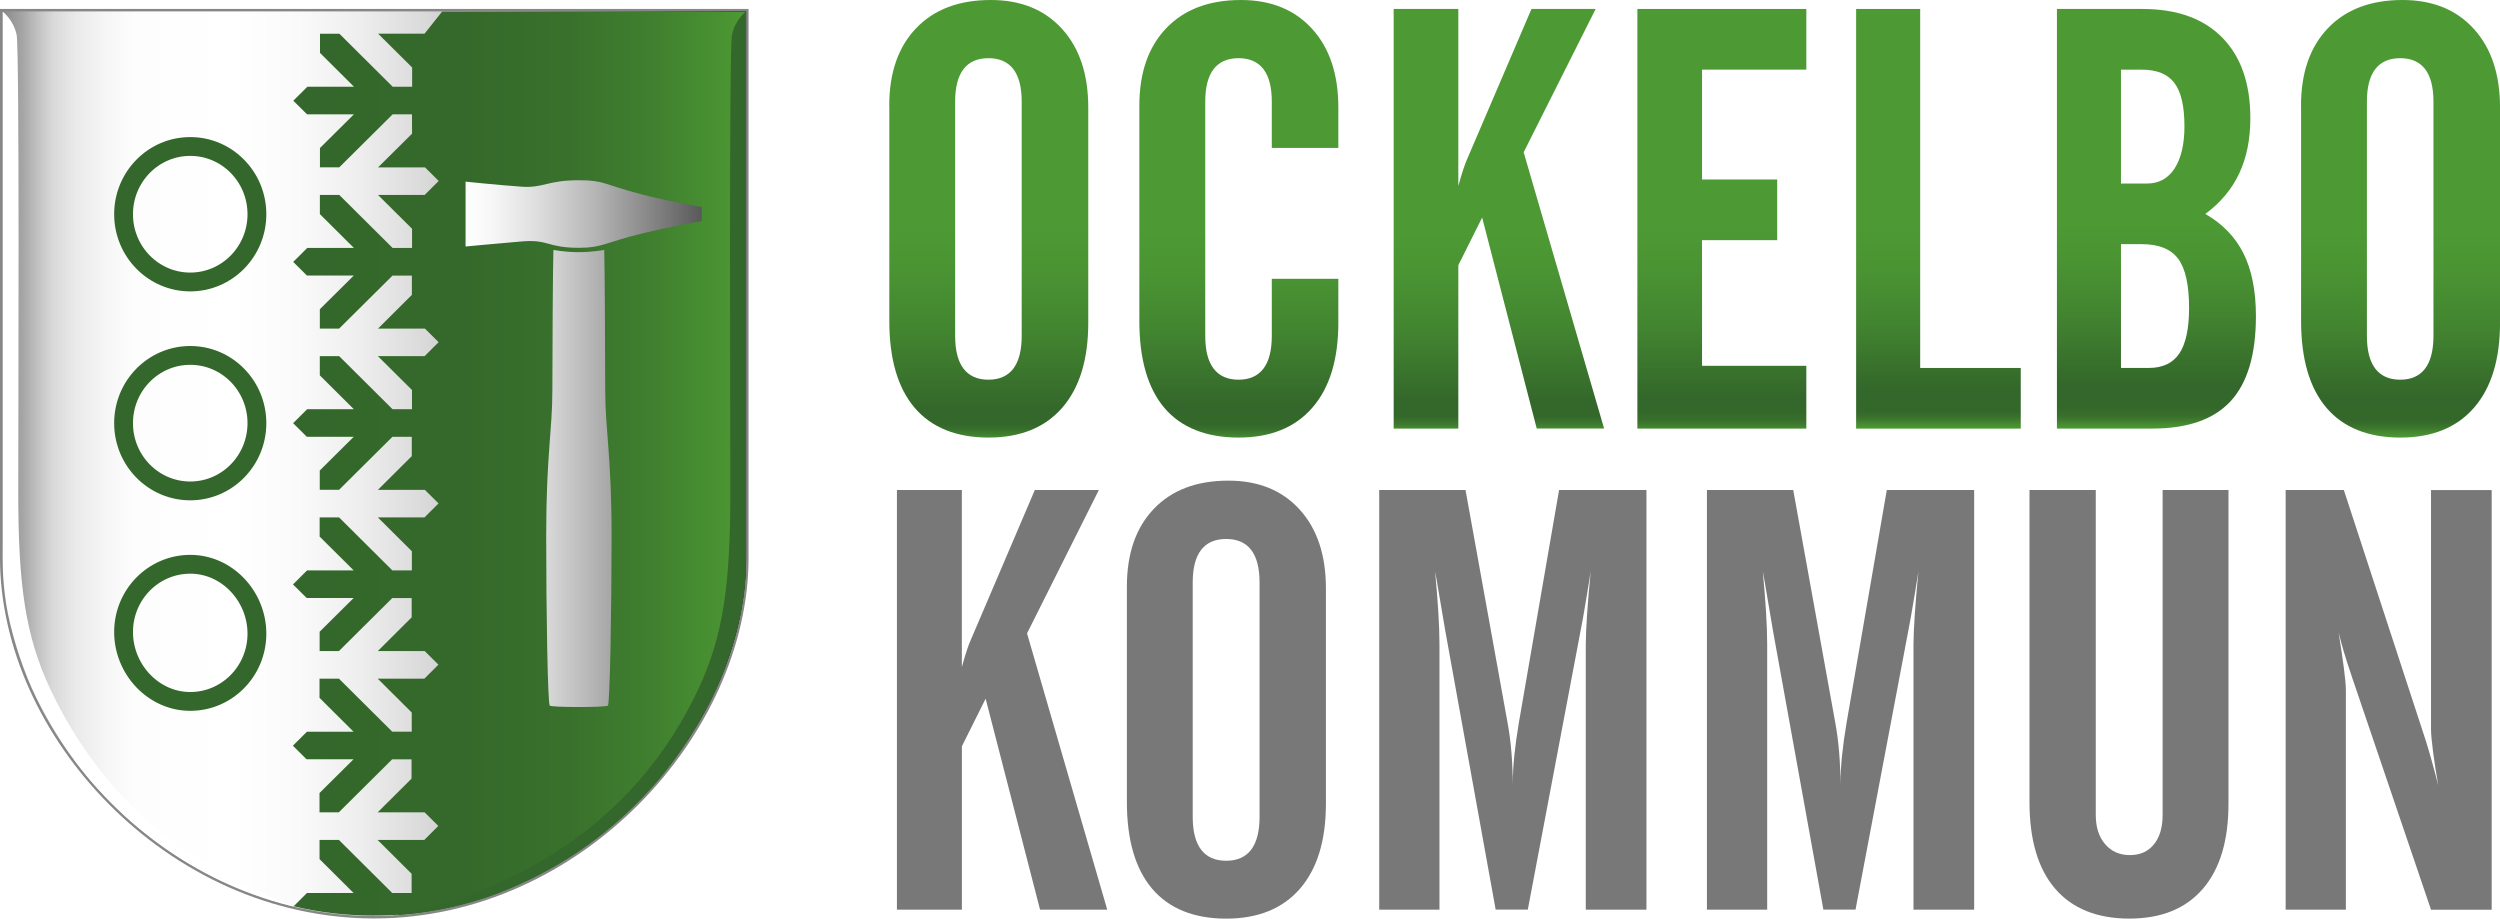 <?xml version="1.0" encoding="UTF-8"?>
<svg id="Lager_1" data-name="Lager 1" xmlns="http://www.w3.org/2000/svg" xmlns:xlink="http://www.w3.org/1999/xlink" viewBox="0 0 664.22 244.07">
  <defs>
    <style>
      .cls-1 {
        fill: url(#Namnlös_övertoning_9);
      }

      .cls-1, .cls-2, .cls-3, .cls-4, .cls-5, .cls-6, .cls-7, .cls-8, .cls-9, .cls-10, .cls-11, .cls-12, .cls-13 {
        stroke-width: 0px;
      }

      .cls-14 {
        fill: none;
        stroke: #34672b;
        stroke-width: 5px;
      }

      .cls-2 {
        fill: url(#Namnlös_övertoning_13);
      }

      .cls-3 {
        fill: #fff;
      }

      .cls-4 {
        fill: #787878;
      }

      .cls-5 {
        fill: url(#linear-gradient-2);
      }

      .cls-6 {
        fill: url(#Namnlös_övertoning_15);
      }

      .cls-7 {
        fill: url(#linear-gradient-3);
      }

      .cls-8 {
        fill: #34672b;
      }

      .cls-9 {
        fill: url(#Namnlös_övertoning_14);
      }

      .cls-10 {
        fill: url(#Namnlös_övertoning_10);
      }

      .cls-15 {
        fill: url(#linear-gradient);
        stroke: #878787;
        stroke-width: .65px;
      }

      .cls-11 {
        fill: url(#Namnlös_övertoning_11);
      }

      .cls-12 {
        fill: url(#Namnlös_övertoning_12);
      }

      .cls-13 {
        fill: url(#linear-gradient-4);
      }
    </style>
    <linearGradient id="Namnlös_övertoning_15" data-name="Namnlös övertoning 15" x1="262.7" y1="0" x2="262.7" y2="116.26" gradientUnits="userSpaceOnUse">
      <stop offset=".51" stop-color="#4d9a34"/>
      <stop offset=".62" stop-color="#4a9433"/>
      <stop offset=".76" stop-color="#428430"/>
      <stop offset=".92" stop-color="#356a2b"/>
      <stop offset=".94" stop-color="#34672b"/>
      <stop offset=".97" stop-color="#34682b"/>
      <stop offset=".98" stop-color="#386f2c"/>
      <stop offset=".99" stop-color="#3e7b2e"/>
      <stop offset="1" stop-color="#468c31"/>
      <stop offset="1" stop-color="#4d9a34"/>
    </linearGradient>
    <linearGradient id="Namnlös_övertoning_14" data-name="Namnlös övertoning 14" x1="329.14" y1="0" x2="329.14" y2="116.26" gradientUnits="userSpaceOnUse">
      <stop offset=".52" stop-color="#4d9a34"/>
      <stop offset=".63" stop-color="#4a9433"/>
      <stop offset=".76" stop-color="#428430"/>
      <stop offset=".91" stop-color="#356a2b"/>
      <stop offset=".93" stop-color="#34672b"/>
      <stop offset=".97" stop-color="#34682b"/>
      <stop offset=".98" stop-color="#386f2c"/>
      <stop offset=".99" stop-color="#3e7b2e"/>
      <stop offset="1" stop-color="#468c31"/>
      <stop offset="1" stop-color="#4d9a34"/>
    </linearGradient>
    <linearGradient id="Namnlös_övertoning_13" data-name="Namnlös övertoning 13" x1="398.24" y1="2.38" x2="398.24" y2="113.88" gradientUnits="userSpaceOnUse">
      <stop offset=".53" stop-color="#4d9a34"/>
      <stop offset=".63" stop-color="#4a9433"/>
      <stop offset=".77" stop-color="#428430"/>
      <stop offset=".92" stop-color="#356a2b"/>
      <stop offset=".94" stop-color="#34672b"/>
      <stop offset=".97" stop-color="#34682b"/>
      <stop offset=".98" stop-color="#386f2c"/>
      <stop offset=".99" stop-color="#3e7b2e"/>
      <stop offset="1" stop-color="#468c31"/>
      <stop offset="1" stop-color="#4d9a34"/>
    </linearGradient>
    <linearGradient id="Namnlös_övertoning_12" data-name="Namnlös övertoning 12" x1="457.48" y1="2.38" x2="457.48" y2="113.88" gradientUnits="userSpaceOnUse">
      <stop offset=".51" stop-color="#4d9a34"/>
      <stop offset=".62" stop-color="#4a9433"/>
      <stop offset=".76" stop-color="#428430"/>
      <stop offset=".91" stop-color="#356a2b"/>
      <stop offset=".93" stop-color="#34672b"/>
      <stop offset=".96" stop-color="#34682b"/>
      <stop offset=".98" stop-color="#386f2c"/>
      <stop offset=".99" stop-color="#3e7b2e"/>
      <stop offset="1" stop-color="#468c31"/>
      <stop offset="1" stop-color="#4d9a34"/>
    </linearGradient>
    <linearGradient id="Namnlös_övertoning_11" data-name="Namnlös övertoning 11" x1="515.02" y1="2.38" x2="515.02" y2="113.88" gradientUnits="userSpaceOnUse">
      <stop offset=".51" stop-color="#4d9a34"/>
      <stop offset=".62" stop-color="#4a9433"/>
      <stop offset=".75" stop-color="#428430"/>
      <stop offset=".89" stop-color="#356a2b"/>
      <stop offset=".91" stop-color="#34672b"/>
      <stop offset=".96" stop-color="#34682b"/>
      <stop offset=".97" stop-color="#386f2c"/>
      <stop offset=".98" stop-color="#3e7b2e"/>
      <stop offset=".99" stop-color="#468c31"/>
      <stop offset="1" stop-color="#4d9a34"/>
    </linearGradient>
    <linearGradient id="Namnlös_övertoning_10" data-name="Namnlös övertoning 10" x1="572.93" y1="2.38" x2="572.93" y2="113.88" gradientUnits="userSpaceOnUse">
      <stop offset=".5" stop-color="#4d9a34"/>
      <stop offset=".6" stop-color="#4a9433"/>
      <stop offset=".73" stop-color="#428430"/>
      <stop offset=".88" stop-color="#356a2b"/>
      <stop offset=".9" stop-color="#34672b"/>
      <stop offset=".95" stop-color="#34682b"/>
      <stop offset=".97" stop-color="#386f2c"/>
      <stop offset=".98" stop-color="#3e7b2e"/>
      <stop offset=".99" stop-color="#468c31"/>
      <stop offset="1" stop-color="#4d9a34"/>
    </linearGradient>
    <linearGradient id="Namnlös_övertoning_9" data-name="Namnlös övertoning 9" x1="637.78" y1="0" x2="637.78" y2="116.26" gradientUnits="userSpaceOnUse">
      <stop offset=".52" stop-color="#4d9a34"/>
      <stop offset=".62" stop-color="#4a9433"/>
      <stop offset=".75" stop-color="#428430"/>
      <stop offset=".89" stop-color="#356a2b"/>
      <stop offset=".91" stop-color="#34672b"/>
      <stop offset=".96" stop-color="#34682b"/>
      <stop offset=".97" stop-color="#386f2c"/>
      <stop offset=".98" stop-color="#3e7b2e"/>
      <stop offset=".99" stop-color="#468c31"/>
      <stop offset="1" stop-color="#4d9a34"/>
    </linearGradient>
    <linearGradient id="linear-gradient" x1=".32" y1="123.2" x2="198.56" y2="123.2" gradientUnits="userSpaceOnUse">
      <stop offset="0" stop-color="gray"/>
      <stop offset="0" stop-color="#888"/>
      <stop offset=".03" stop-color="#a7a7a7"/>
      <stop offset=".05" stop-color="#c3c3c3"/>
      <stop offset=".07" stop-color="#d9d9d9"/>
      <stop offset=".1" stop-color="#eaeaea"/>
      <stop offset=".14" stop-color="#f6f6f6"/>
      <stop offset=".18" stop-color="#fdfdfd"/>
      <stop offset=".31" stop-color="#fff"/>
      <stop offset=".4" stop-color="#fafafa"/>
      <stop offset=".48" stop-color="#eee"/>
      <stop offset=".57" stop-color="#d9d9d9"/>
      <stop offset=".66" stop-color="#bcbcbc"/>
      <stop offset=".75" stop-color="#969696"/>
      <stop offset=".84" stop-color="#696969"/>
      <stop offset=".92" stop-color="#333"/>
      <stop offset="1" stop-color="#000"/>
    </linearGradient>
    <linearGradient id="linear-gradient-2" x1="77.87" y1="123.21" x2="198.18" y2="123.21" gradientUnits="userSpaceOnUse">
      <stop offset="0" stop-color="#34672b"/>
      <stop offset=".38" stop-color="#35692b"/>
      <stop offset=".61" stop-color="#39712c"/>
      <stop offset=".8" stop-color="#40802f"/>
      <stop offset=".96" stop-color="#4a9432"/>
      <stop offset="1" stop-color="#4d9a34"/>
    </linearGradient>
    <linearGradient id="linear-gradient-3" x1="123.7" y1="56.87" x2="186.43" y2="56.87" gradientUnits="userSpaceOnUse">
      <stop offset="0" stop-color="#fff"/>
      <stop offset=".12" stop-color="#f6f6f6"/>
      <stop offset=".31" stop-color="#ddd"/>
      <stop offset=".55" stop-color="#b5b5b5"/>
      <stop offset=".82" stop-color="#7f7f7f"/>
      <stop offset="1" stop-color="#595959"/>
    </linearGradient>
    <linearGradient id="linear-gradient-4" x1="145.13" y1="127.13" x2="162.49" y2="127.13" gradientUnits="userSpaceOnUse">
      <stop offset="0" stop-color="#d9d9d9"/>
      <stop offset="1" stop-color="#a6a6a6"/>
    </linearGradient>
  </defs>
  <g>
    <path class="cls-6" d="m236.26,28.1c0-8.78,2.39-15.65,7.17-20.63,4.78-4.98,11.38-7.47,19.81-7.47,7.96,0,14.27,2.55,18.92,7.66,4.65,5.11,6.98,12.08,6.98,20.9v57.13c0,9.78-2.3,17.31-6.9,22.62-4.6,5.3-11.14,7.95-19.61,7.95s-15.12-2.64-19.61-7.91c-4.5-5.27-6.74-12.98-6.74-23.12V28.1Zm35.19,61.14V27.02c0-3.85-.74-6.75-2.23-8.67-1.49-1.93-3.69-2.89-6.61-2.89s-5.12.97-6.61,2.89c-1.49,1.93-2.23,4.82-2.23,8.67v62.22c0,3.86.74,6.76,2.23,8.71,1.49,1.95,3.69,2.93,6.61,2.93s5.12-.98,6.61-2.93c1.49-1.95,2.23-4.86,2.23-8.71Z"/>
    <path class="cls-9" d="m302.71,85.25V28.11c0-8.78,2.39-15.66,7.17-20.64,4.78-4.98,11.38-7.47,19.81-7.47,7.96,0,14.27,2.56,18.92,7.66,4.65,5.11,6.97,12.08,6.97,20.91v10.73h-17.68v-12.27c0-3.86-.74-6.75-2.23-8.68-1.49-1.93-3.69-2.89-6.61-2.89s-5.12.97-6.61,2.89c-1.49,1.93-2.23,4.82-2.23,8.68v62.22c0,3.85.74,6.75,2.23,8.7,1.49,1.95,3.69,2.93,6.61,2.93s5.12-.98,6.61-2.93c1.49-1.95,2.23-4.85,2.23-8.7v-15.17h17.68v11.63c0,9.77-2.3,17.31-6.9,22.6-4.6,5.3-11.14,7.95-19.61,7.95s-15.25-2.62-19.69-7.87c-4.45-5.25-6.67-12.96-6.67-23.14Z"/>
    <path class="cls-2" d="m370.28,113.88V2.38h17.18v47.03c.51-1.85.96-3.35,1.35-4.51.38-1.16.73-2.07,1.04-2.74l17.05-39.79h17.05l-19.13,38.09,21.37,73.4h-17.9l-14.5-56.05-6.33,12.65v43.41h-17.18Z"/>
    <path class="cls-12" d="m435.03,113.88V2.38h44.89v16.12h-27.71v29.19h19.97v16.12h-19.97v33.38h27.71v16.69h-44.89Z"/>
    <path class="cls-11" d="m493.15,113.88V2.38h17.02v95.38h26.72v16.12h-43.74Z"/>
    <path class="cls-10" d="m546.5,113.88V2.38h22.71c9.15,0,16.21,2.53,21.2,7.59,4.98,5.06,7.48,12.21,7.48,21.46,0,5.55-.98,10.41-2.93,14.6-1.95,4.19-4.96,7.79-9.03,10.82,4.58,2.62,7.97,6.13,10.16,10.53,2.19,4.4,3.28,9.94,3.28,16.63,0,10.19-2.24,17.71-6.71,22.57-4.47,4.86-11.42,7.29-20.82,7.29h-25.33Zm17.02-65.12h6.93c3.13,0,5.57-1.33,7.31-4,1.74-2.67,2.62-6.42,2.62-11.24,0-5.29-.88-9.11-2.66-11.47-1.77-2.36-4.66-3.54-8.66-3.54h-5.54v30.26Zm0,49h7.39c3.69,0,6.4-1.29,8.12-3.86,1.72-2.57,2.58-6.61,2.58-12.12,0-6.07-.96-10.41-2.89-13.01-1.92-2.6-5.15-3.9-9.66-3.9h-5.54v32.89Z"/>
    <path class="cls-1" d="m611.35,28.1c0-8.78,2.39-15.65,7.17-20.63,4.78-4.98,11.38-7.47,19.81-7.47,7.96,0,14.27,2.55,18.92,7.66,4.65,5.11,6.98,12.08,6.98,20.9v57.13c0,9.78-2.3,17.31-6.9,22.62-4.6,5.3-11.14,7.95-19.61,7.95s-15.12-2.64-19.61-7.91-6.74-12.98-6.74-23.12V28.1Zm35.19,61.14V27.02c0-3.85-.74-6.75-2.23-8.67-1.49-1.93-3.69-2.89-6.61-2.89s-5.12.97-6.61,2.89c-1.49,1.93-2.23,4.82-2.23,8.67v62.22c0,3.86.74,6.76,2.23,8.71,1.49,1.95,3.69,2.93,6.61,2.93s5.12-.98,6.61-2.93c1.49-1.95,2.23-4.86,2.23-8.71Z"/>
  </g>
  <g>
    <path class="cls-4" d="m238.3,241.69v-111.5h17.25v47.04c.51-1.85.96-3.35,1.35-4.51.38-1.16.73-2.07,1.04-2.74l17-39.79h17.01l-19.08,38.09,21.31,73.41h-17.85l-14.46-56.06-6.31,12.65v43.41h-17.25Z"/>
    <path class="cls-4" d="m299.4,155.85c0-8.79,2.39-15.68,7.17-20.67,4.78-4.99,11.38-7.48,19.81-7.48,7.96,0,14.27,2.56,18.92,7.68,4.65,5.12,6.98,12.1,6.98,20.94v57.18c0,9.78-2.3,17.32-6.9,22.62-4.6,5.3-11.14,7.95-19.62,7.95s-15.12-2.64-19.62-7.91c-4.5-5.28-6.74-12.98-6.74-23.12v-57.18Zm35.25,61.19v-62.27c0-3.86-.75-6.75-2.24-8.68-1.49-1.93-3.7-2.89-6.64-2.89s-5.14.96-6.64,2.89c-1.49,1.93-2.24,4.82-2.24,8.68v62.27c0,3.86.75,6.77,2.24,8.72,1.49,1.95,3.7,2.93,6.64,2.93s5.14-.98,6.64-2.93c1.49-1.96,2.24-4.86,2.24-8.72Z"/>
    <path class="cls-4" d="m366.44,241.69v-111.5h22.93l11.16,61.76c.46,2.47.81,5.12,1.04,7.94.23,2.83.35,5.76.35,8.79,0-2.57.14-5.22.42-7.94.28-2.72.68-5.6,1.19-8.64l10.7-61.92h23.21v111.5h-16.12v-70.4c0-2,.12-4.7.35-8.1.23-3.39.55-7.17.96-11.34-.26,1.49-.59,3.55-1,6.17-.82,4.99-1.39,8.2-1.7,9.64l-14.01,74.03h-8.54l-13.39-74.1c-.52-2.98-1.07-6.25-1.66-9.79-.59-3.55-.94-5.53-1.04-5.94.36,3.8.64,7.37.85,10.68.21,3.32.31,6.23.31,8.75v70.4h-16Z"/>
    <path class="cls-4" d="m453.51,241.69v-111.5h22.93l11.16,61.76c.46,2.47.81,5.12,1.04,7.94.23,2.83.35,5.76.35,8.79,0-2.57.14-5.22.42-7.94.28-2.72.68-5.6,1.19-8.64l10.7-61.92h23.21v111.5h-16.12v-70.4c0-2,.12-4.7.35-8.1.23-3.39.55-7.17.96-11.34-.26,1.49-.59,3.55-1,6.17-.82,4.99-1.39,8.2-1.7,9.64l-14.01,74.03h-8.54l-13.39-74.1c-.52-2.98-1.07-6.25-1.66-9.79-.59-3.55-.94-5.53-1.04-5.94.36,3.8.64,7.37.85,10.68.21,3.32.31,6.23.31,8.75v70.4h-16Z"/>
    <path class="cls-4" d="m539.2,130.19h17.62v86.36c0,3.24.83,5.82,2.5,7.75,1.66,1.93,3.86,2.89,6.57,2.89s4.84-.95,6.38-2.85c1.54-1.9,2.31-4.5,2.31-7.79v-86.36h17.5v83.35c0,9.82-2.28,17.36-6.82,22.62-4.55,5.27-11.06,7.9-19.54,7.9s-15.15-2.65-19.69-7.94c-4.55-5.29-6.82-12.97-6.82-23.05v-82.89Z"/>
    <path class="cls-4" d="m607.27,241.69v-111.5h15.46l21.78,66.62c.41,1.29.91,2.98,1.5,5.09.59,2.11,1.2,4.37,1.81,6.79-.57-3.24-1.03-6.23-1.39-8.98s-.54-4.77-.54-6.05v-63.46h16.12v111.5h-16.12l-20.93-61.61c-.1-.26-.23-.64-.38-1.16-1.44-4.21-2.52-7.87-3.24-10.95.62,3.91,1.09,7.16,1.43,9.75.33,2.6.5,4.49.5,5.67v58.29h-16Z"/>
  </g>
  <g>
    <g>
      <path class="cls-15" d="m.32,148.18c0,47.16,44.38,95.52,99.12,95.52s99.12-48.93,99.12-95.52V2.7H.32v145.48Z"/>
      <path class="cls-14" d="m68.26,56.92c0,9.94-7.93,18-17.71,18s-17.72-8.06-17.72-18,7.93-18,17.72-18,17.71,8.06,17.71,18Z"/>
      <path class="cls-14" d="m68.26,168.36c0,9.94-7.93,18-17.71,18s-17.72-8.5-17.72-18.44,7.93-18,17.72-18,17.71,8.5,17.71,18.44Z"/>
      <path class="cls-14" d="m68.26,112.43c0,9.94-7.93,18-17.71,18s-17.72-8.05-17.72-18,7.93-18,17.72-18,17.71,8.06,17.71,18Z"/>
    </g>
    <path class="cls-3" d="m.72,144.64c0,3.4-.21,8.49.9,15.7,1.03,6.66,3.84,15.78,6.8,22.37,3.72,8.3,10.11,18.49,16.82,26.02,14.15,15.89,29.57,23.88,39.02,27.63,8.72,3.46,13.83,4.47,13.83,4.47,0,0-11.85-4.55-24.36-12.04-18.98-11.36-32.29-28.48-40.35-45.67-6.77-14.43-8.53-28.13-8.53-52.53,0-17.98.37-117.33-.43-121.33C3.62,5.29.72,3.09.72,3.09v141.56Z"/>
    <path class="cls-5" d="m112.85,8.94h-12.4l9.05,8.99v5.12h-5.16l-14.17-14.09h-5.15v5.1l9.04,8.99h-12.4l-3.73,3.71,3.64,3.61h12.47l-9.03,8.96v5.13h5.13l14.18-14.08h5.14l.02,5.13-9.03,8.96h12.47l3.64,3.61-3.73,3.71h-12.4l9.05,8.99v5.1h-5.17l-14.17-14.09h-5.15v5.1l9.04,8.99h-12.4l-3.73,3.71,3.64,3.61h12.47l-9.03,8.96v5.14h5.13l14.18-14.08h5.14v5.13l-9,8.96h12.47l3.64,3.61-3.73,3.71h-12.4l9.05,8.99v5.1h-5.17l-14.17-14.09h-5.15v5.1l9.04,8.99h-12.4l-3.73,3.72,3.64,3.61h12.47l-9.03,8.96v5.13h5.13l14.17-14.08h5.15v5.13l-9,8.96h12.47l3.64,3.61-3.73,3.71h-12.4l9.04,8.99v5.1h-5.17l-14.17-14.09h-5.16v5.1l9.05,8.99h-12.4l-3.73,3.72,3.64,3.61h12.47l-9.03,8.96v5.13h5.13l14.17-14.08h5.15v5.13l-9,8.96h12.47l3.64,3.61-3.73,3.72h-12.4l9.04,8.99v5.1h-5.17l-14.17-14.09h-5.16v5.1l9.05,9h-12.4l-3.73,3.71,3.64,3.61h12.47l-9.03,8.96v5.13h5.13l14.17-14.08h5.15v5.13l-9,8.96h12.47l3.64,3.61-3.73,3.72h-12.4l9.04,8.99v5.1h-5.15l-14.17-14.09h-5.14v5.1l9.05,9h-12.4l-3.52,3.51c7.04,1.75,14.59,2.49,20.95,2.49,14.04,0,26.9-2.77,39.61-8.63,10.78-4.97,19.28-10.79,27.6-18.41,19.26-17.63,31.92-44.14,31.92-67.3V3.09h-80.67l-4.65,5.85Z"/>
    <path class="cls-7" d="m123.7,65.49v-17.23s8.93.94,14.86,1.34c5.93.4,6.73-1.71,15.25-1.71,6.81,0,6.35,1.06,16.6,3.74,7.48,1.95,16.02,3.35,16.02,3.35v3.74s-8.25,1.45-15.92,3.33c-9.87,2.42-10.48,3.79-16.69,3.79-8.53,0-7.94-2.31-15.25-1.69-7.31.62-14.86,1.34-14.86,1.34Z"/>
    <path class="cls-13" d="m162.49,142.46c0-21.76-1.69-27.89-1.69-38.88,0-9.51-.13-33.45-.26-37.18,0,0-3.09.6-6.73.6s-6.77-.6-6.77-.6c-.16,4.44-.28,27.52-.28,37.19,0,10.99-1.64,17.12-1.64,38.88,0,19.87.4,44.46.94,45,.5.5,14.94.51,15.45,0,.54-.55.98-25.12.98-45.02Z"/>
    <path class="cls-8" d="m198.18,144.64c0,3.4.21,8.49-.91,15.7-1.03,6.66-3.84,15.78-6.8,22.37-3.72,8.3-10.11,18.49-16.82,26.02-14.15,15.89-28.85,23.45-38.75,27.61-15.83,6.65-30.63,6.86-30.63,6.86,0,0,21.02-3.04,41.54-15.63,18.85-11.57,31.64-27.24,39.7-44.43,6.77-14.43,8.53-28.13,8.53-52.53,0-17.98-.37-117.33.43-121.33.8-4,3.7-6.2,3.7-6.2v141.56Z"/>
  </g>
</svg>